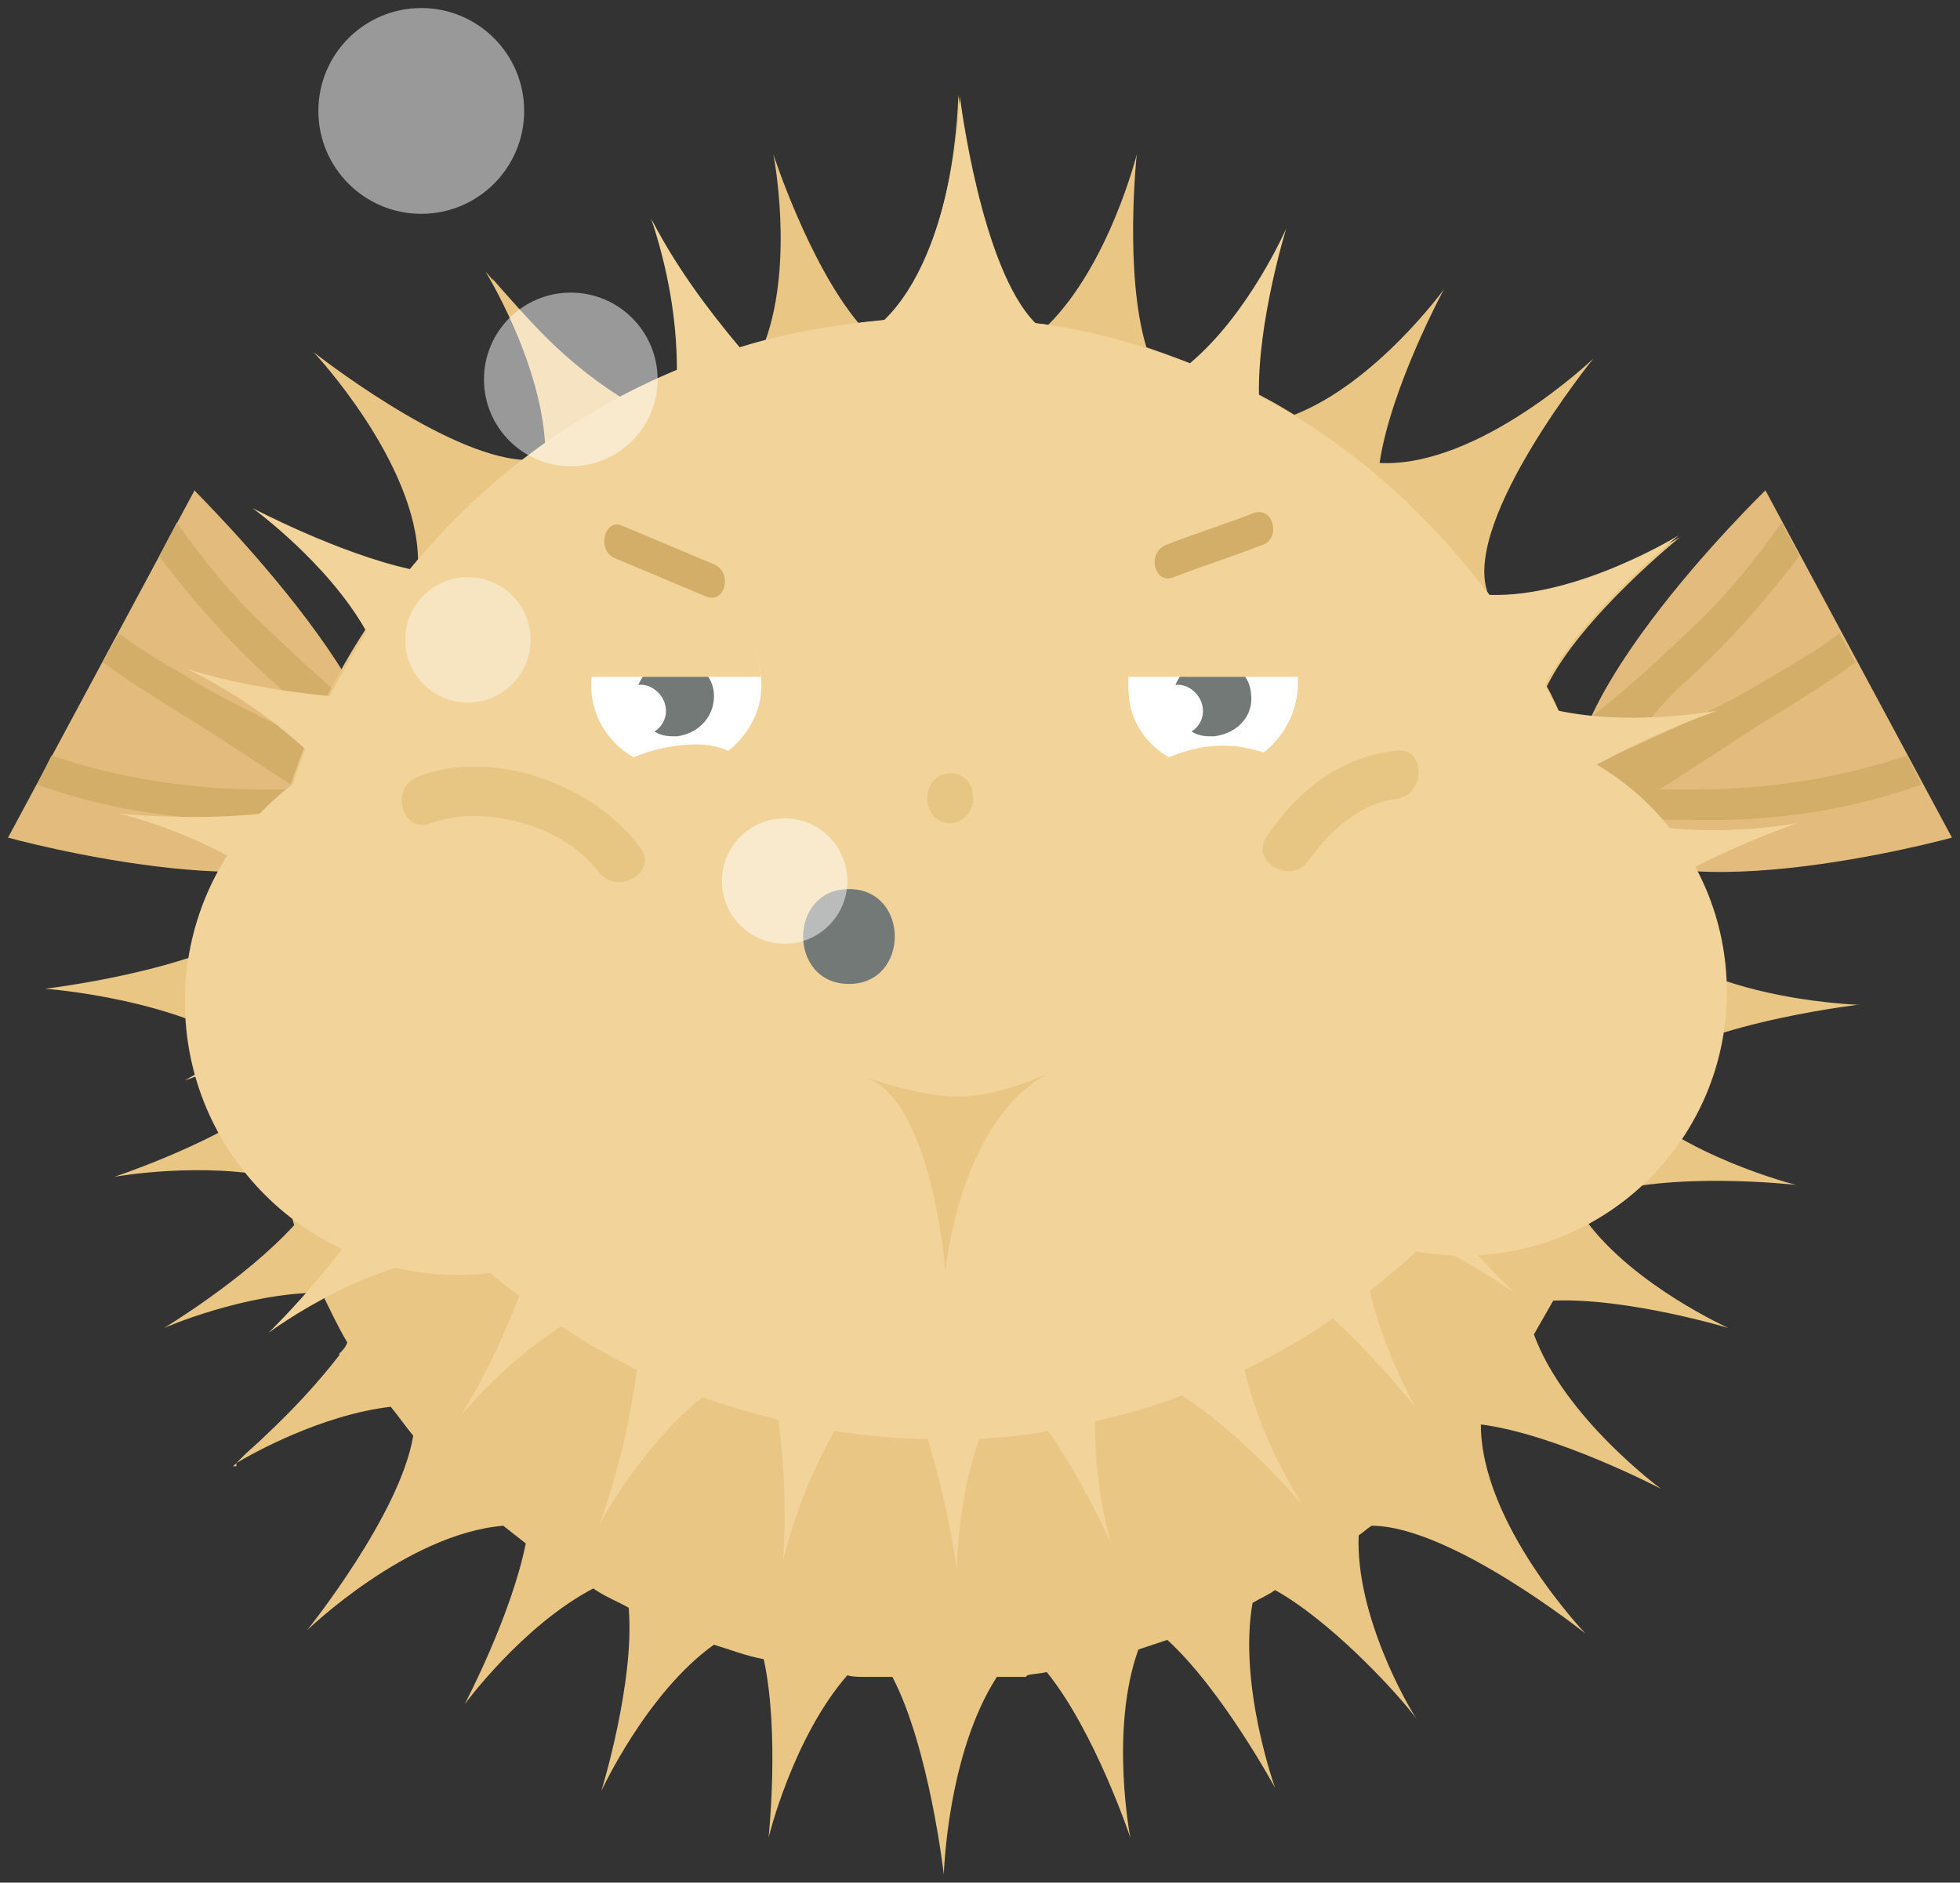 <svg xmlns="http://www.w3.org/2000/svg" xmlns:xlink="http://www.w3.org/1999/xlink" width="121.9" height="117.1" viewBox="8.3 -1 121.9 117.1" version="1.1" xml:space="preserve">
  <rect x="8.3" y="-1" width="121.9" height="117.1" fill="#333333" stroke="none"/>
  <defs/>
  <g>
    <title>pufferfish-c</title>
    <desc>Created with Sketch.</desc>
    <g id="ocean" stroke="none" fill-rule="evenodd">
      <g id="pufferfish-c" fill-rule="nonzero">
        <g id="flippers">
          <g id="Group">
            <path d="M 118.1 29.5 L 129.7 51.1 C 129.7 51.1 110.4 56.4 106.7 50.3 C 102.9 44.2 118.1 29.5 118.1 29.5 Z " id="Shape" fill="#E2BB7D" stroke-width="1"/>
            <path d="M 126.9 46 C 122.7 47.4 118.3 48.1 113.8 48.1 C 113 48.1 112.3 48.1 111.5 48.1 C 114.1 46.5 116.5 44.8 119 43.3 C 120.6 42.3 122.2 41.3 123.7 40.2 L 122.7 38.4 C 121.5 39.3 120.2 40.1 118.8 40.9 C 115.9 42.7 112.5 44.3 109.1 45.8 C 110.4 44.4 111.6 42.8 112.9 41.6 C 115.6 39.2 118 36.5 120.2 33.6 L 119.1 31.5 C 117.5 33.8 115.7 36 113.7 37.9 C 111.7 39.8 109.7 41.7 107.5 43.4 C 107.3 43.5 107 43.7 106.8 44 C 106.3 45 106 46.7 105.8 47.8 C 105.8 48.6 106 49.4 106.4 50.1 C 106.5 50.2 106.5 50.2 106.5 50.3 C 106.8 50.2 107.1 50 107.5 49.9 C 110.2 50 113 50 115.6 50 C 119.8 49.9 123.9 49.2 127.8 47.8 L 126.9 46 Z " id="Shape" fill="#D2AE69" stroke-width="1"/>
          </g>
          <g id="Group">
            <path d="M 31.8 50.3 C 28 56.4 8.8 51.1 8.8 51.1 L 20.4 29.5 C 20.3 29.5 35.5 44.2 31.8 50.3 Z " id="Shape" fill="#E2BB7D" stroke-width="1"/>
            <path d="M 11.5 46 C 15.7 47.4 20.1 48.1 24.6 48.1 C 25.4 48.1 26.1 48.1 26.9 48.1 C 24.3 46.5 21.9 44.8 19.4 43.3 C 17.8 42.3 16.2 41.3 14.7 40.2 L 15.7 38.4 C 16.9 39.3 18.2 40.1 19.6 40.9 C 22.5 42.7 25.9 44.3 29.3 45.8 C 28 44.4 26.8 42.8 25.5 41.6 C 22.8 39.2 20.4 36.5 18.2 33.6 L 19.3 31.5 C 20.9 33.8 22.7 36 24.7 37.9 C 26.7 39.8 28.7 41.7 30.9 43.4 C 31.1 43.5 31.4 43.7 31.6 44 C 32.1 45 32.4 46.7 32.6 47.8 C 32.6 48.6 32.4 49.4 32 50.1 C 31.9 50.2 31.9 50.2 31.9 50.3 C 31.6 50.2 31.3 50 30.9 49.9 C 28.2 50 25.4 50 22.8 50 C 18.6 49.9 14.5 49.2 10.6 47.8 L 11.5 46 Z " id="Shape" fill="#D2AE69" stroke-width="1"/>
          </g>
        </g>
        <g id="body">
          <path d="M 123.8 61.5 L 124 61.5 C 124 61.5 112 61.2 108.8 55.1 C 108.5 53 108 50.9 107.4 48.8 C 106.9 47.1 106.3 45.4 105.5 43.8 C 105.2 43.1 104.9 42.4 104.5 41.7 C 106.6 37.4 112.8 32.4 112.8 32.4 C 112.8 32.4 106.5 36.3 101 36.1 L 100.8 35.8 C 99.3 31.3 107.4 21.3 107.4 21.3 C 107.4 21.3 100.3 28.1 94.1 27.8 C 94.8 23.1 98.1 17 98.1 17 C 98.1 17 93.9 22.8 88.8 24.8 C 85.9 23 82.8 21.7 79.6 20.6 C 78.2 16 79 8.6 79 8.6 C 79 8.6 77.3 15.4 73.5 19.2 L 72.6 19.1 C 69.2 15.7 67.9 4.9 67.9 4.9 C 67.9 4.9 67.8 14.5 63.4 18.9 C 62.8 19 62.2 19 61.7 19.1 C 58.6 15.4 56.4 8.6 56.4 8.6 C 56.4 8.6 57.7 15.2 55.9 20.2 C 52.8 21 49.7 22.2 46.9 23.7 C 45 22.5 43.2 21 41.6 19.3 C 40 17.6 38.9 16.3 38.9 16.3 L 39 16.5 C 38.7 16.1 38.5 15.9 38.5 15.9 C 38.5 15.9 41.9 21.4 42.2 26.6 C 41.7 26.9 41.3 27.3 40.8 27.6 C 35.9 27.3 27.8 20.9 27.8 20.9 C 27.8 20.9 34.2 27.7 34.3 33.8 C 28.8 40.2 25.4 48.1 24.5 56.5 C 20.5 59.4 11.1 60.5 11.1 60.5 C 11.1 60.5 19.7 61.1 24.4 64.7 C 24.5 65.7 24.6 66.8 24.7 67.8 C 20.9 70.4 15.4 72.2 15.4 72.2 C 15.4 72.2 20.9 71.2 25.7 72.3 C 26 73.3 26.3 74.2 26.6 75.2 C 23.5 78.6 18.5 81.6 18.5 81.6 C 18.5 81.6 23.5 79.4 28.3 79.4 C 28.8 80.4 29.3 81.5 29.9 82.5 C 29.8 82.8 29.6 83 29.4 83.2 L 29.4 83.3 C 28 85.1 26.5 86.7 24.8 88.3 C 24.3 88.8 23.8 89.2 23.5 89.5 L 23 90 L 22.9 90.1 L 22.8 90.2 L 23 90.2 L 23 90 C 24 89.4 28.3 87 32.6 86.5 C 33.1 87.1 33.5 87.7 34 88.3 C 33.2 93.2 27.4 100.4 27.4 100.4 C 27.4 100.4 33.6 94.4 39.6 93.9 C 40.1 94.3 40.5 94.6 41 95 C 40.1 99.5 37.2 105 37.2 105 C 37.2 105 40.8 100.1 45.2 97.8 C 45.9 98.3 46.7 98.6 47.4 99 C 47.8 103.6 45.7 110.4 45.7 110.4 C 45.7 110.4 48.5 104.3 52.7 101.3 C 53.7 101.6 54.7 102 55.8 102.2 C 56.8 106.8 56.1 113.3 56.1 113.3 C 56.1 113.3 57.6 107.1 61 103.2 C 61.3 103.3 61.7 103.3 62 103.3 L 63.8 103.3 C 66.1 107.7 67 115.6 67 115.6 C 67 115.6 67.2 108.1 70.3 103.3 L 72.1 103.3 L 72.2 103.2 C 72.6 103.1 73 103.1 73.4 103 C 76.4 106.7 78.6 113.3 78.6 113.3 C 78.6 113.3 77.3 106.6 79.1 101.6 C 79.7 101.4 80.3 101.2 80.9 101 C 84.3 104.1 87.6 110.2 87.6 110.2 C 87.6 110.2 85.3 103.8 86.2 98.7 C 86.7 98.4 87.2 98.2 87.6 97.9 C 91 99.8 94.8 103.9 96 105.4 L 96.4 105.9 L 96.5 106 L 96.4 105.9 C 95.9 105.2 92.6 99.5 92.8 94.5 C 93.1 94.3 93.3 94.1 93.6 93.9 C 98.5 93.9 106.9 100.6 106.9 100.6 C 106.9 100.6 100.4 93.8 100.4 87.6 C 105.1 88.2 111.6 91.6 111.6 91.6 C 111.6 91.6 105.6 87.2 103.7 82 C 104.1 81.3 104.5 80.6 104.9 79.9 C 109.5 79.7 115.8 81.6 115.8 81.6 C 115.8 81.6 110 79 107 75 C 107.2 74.5 107.4 73.9 107.5 73.4 C 112.1 71.8 120 72.7 120 72.7 C 120 72.7 112.8 70.9 109.1 67 C 111.1 63.2 122.3 61.7 123.8 61.5 Z " id="Shape" fill="#EAC685" stroke-width="1"/>
          <path d="M 104.8 66 C 106.4 63.1 107.6 60 108.4 56.7 C 111.5 53.1 120.1 50.2 120.1 50.2 C 120.1 50.2 112.6 51.6 107.6 49.4 C 107.3 48.6 107.1 47.8 106.8 47 C 109.5 45.5 112.3 44.2 115.1 43.2 C 115.1 43.2 109.9 44.2 105.2 43.2 C 104.9 42.7 104.7 42.1 104.4 41.6 C 106.5 37.3 112.7 32.3 112.7 32.3 C 112.7 32.3 106.4 36.2 100.9 36 C 97.1 30.9 92.3 26.6 86.6 23.6 C 86.5 19 88.3 13.2 88.3 13.2 C 88.3 13.2 86 18.5 82.3 21.6 C 79.2 20.4 76 19.5 72.7 19.1 C 69.3 15.7 68 5 68 5 C 68 5 67.7 14.6 63.3 18.9 C 60.2 19.2 57.2 19.7 54.3 20.6 C 52.2 18.1 50.3 15.5 48.8 12.6 C 49.8 15.6 50.4 18.8 50.4 22 C 43.9 24.7 38.2 29 33.8 34.4 C 29.3 33.4 24 30.6 24 30.6 C 24 30.6 28.7 34 31.1 38.3 C 30.3 39.6 29.5 41 28.8 42.3 C 25.8 42 22.8 41.5 19.9 40.6 C 22.6 41.9 25.1 43.6 27.3 45.6 C 26.8 46.8 26.4 48.1 26 49.4 C 21.4 50.2 15.7 49.6 15.7 49.6 C 15.7 49.6 21.2 50.9 25 53.9 C 24.9 54.2 24.9 54.5 24.9 54.7 C 25.4 57 26.1 59.2 26.9 61.4 C 24.7 63.2 22.3 64.8 19.8 66.2 C 22.5 65.2 25.4 64.6 28.3 64.5 C 29.5 66.9 30.8 69.2 32.5 71.4 C 31.2 75.9 25 81.9 25 81.9 C 25 81.9 32.1 76.6 37.8 77.3 C 38.7 78.1 39.6 78.9 40.6 79.6 C 39.6 82.2 38.4 84.7 37 87 C 38.8 84.9 40.9 83 43.2 81.5 C 44.7 82.5 46.3 83.4 47.9 84.2 C 47.5 87.4 46.7 90.7 45.6 93.8 C 45.6 93.8 48.2 88.9 52 85.9 C 53.6 86.5 55.1 86.9 56.7 87.3 C 57.1 90.2 57.2 93.2 57 96.1 C 57.7 93.2 58.8 90.5 60.2 88 C 62.1 88.3 64.1 88.5 66 88.5 C 66.8 91.2 67.4 93.8 67.8 96.6 C 67.9 93.9 68.3 91.1 69.2 88.5 C 70.6 88.4 72.1 88.3 73.5 88 C 75 90.2 76.3 92.6 77.4 95 C 76.7 92.5 76.4 90 76.4 87.4 C 78.2 87 80 86.5 81.8 85.8 C 85.6 88.2 89.3 92.6 89.3 92.6 C 87.7 90 86.4 87.2 85.7 84.2 C 87.6 83.3 89.5 82.2 91.2 81 C 93 82.7 94.7 84.5 96.3 86.5 C 95.1 84.2 94.1 81.9 93.5 79.3 C 94.7 78.3 95.9 77.4 97 76.2 C 98.9 77.1 100.7 78.2 102.5 79.4 C 101 78 99.6 76.5 98.5 74.8 C 100.6 72.5 102.6 70 104.2 67.3 C 106.1 68 108 68.8 109.9 69.7 C 107.7 68.9 106.1 67.6 104.8 66 Z " id="Shape" fill="#F2D39A" stroke-width="1"/>
        </g>
        <g id="face">
          <path d="M 67.4 47.1 C 65.5 47.1 65.5 50.2 67.4 50.2 C 69.3 50.1 69.3 47.1 67.4 47.1 Z " id="Shape" fill="#E7C684" stroke-width="1"/>
          <path d="M 73.6 65.7 C 67.9 68.7 67.1 78.1 67.1 78.1 C 67.1 78.1 66.3 67.4 62.1 66 C 62.1 66 65.5 67.2 67.7 67.2 C 70.4 67.3 73.6 65.7 73.6 65.7 Z " id="Shape" fill="#EAC685" stroke-width="1"/>
          <g id="Group">
            <circle id="Oval" fill="#F2D39A" cx="17.8" cy="17.3" r="17" stroke-width="1" transform="matrix(1,0,0,1,19,44)"/>
            <path d="M 35.1 50.2 C 38.4 49 43.3 50.3 45.5 53.2 C 46.7 54.8 49.3 53.2 48.1 51.7 C 45.2 47.8 39 45.5 34.3 47.3 C 32.5 48 33.3 50.9 35.1 50.2 Z " id="Shape" fill="#E7C684" stroke-width="1"/>
          </g>
          <g id="Group">
            <circle id="Oval" fill="#F2D39A" cx="17.3" cy="16.7" r="16.4" stroke-width="1" transform="matrix(1,0,0,1,82,44)"/>
            <path d="M 89.7 52.5 C 91 50.7 92.8 49 95.1 48.7 C 97 48.5 97 45.4 95.1 45.7 C 91.6 46.1 89 48.2 87.1 51 C 86 52.6 88.6 54.1 89.7 52.5 Z " id="Shape" fill="#E7C684" stroke-width="1"/>
          </g>
          <path d="M 61.1 60.2 C 64.9 60.2 64.9 54.3 61.1 54.3 C 57.3 54.3 57.3 60.2 61.1 60.2 Z " id="Shape" fill="#737977" stroke-width="1"/>
          <g id="Group">
            <path d="M 46.5 33.7 C 48.4 34.5 50.3 35.3 52.2 36.1 C 53.4 36.6 53.9 34.6 52.7 34.1 C 50.8 33.3 48.9 32.5 47 31.7 C 45.9 31.2 45.4 33.2 46.5 33.7 Z " id="Shape" fill="#D2AE69" stroke-width="1"/>
            <g id="Shape">
              <path d="M 51.7 45.3 C 52.2 45.3 52.9 45.4 53.6 45.7 C 55 44.6 55.9 42.8 55.6 40.9 C 55.3 38 52.6 36 49.7 36.3 C 46.8 36.6 44.8 39.3 45.1 42.2 C 45.3 43.9 46.3 45.3 47.7 46.1 C 48.9 45.6 50.3 45.3 51.7 45.3 Z " fill="#FFFFFF" stroke-width="1"/>
              <g>
                <path d="M 52.7 42.1 C 52.6 40.8 51.3 39.9 50 40 C 49.1 40.1 48.4 40.7 48 41.6 C 48.8 41.5 49.6 42.2 49.7 43 C 49.8 43.6 49.5 44.2 49 44.5 C 49.5 44.8 49.9 44.8 50.4 44.8 C 51.9 44.6 52.8 43.4 52.7 42.1 Z " fill="#737977" stroke-width="1"/>
                <path d="M 49.7 36.2 C 47.1 36.5 45.2 38.6 45 41.1 L 55.6 41.1 C 55.6 41 55.6 40.9 55.6 40.9 C 55.3 37.9 52.6 35.9 49.7 36.2 Z " fill="#F2D39A" stroke-width="1"/>
              </g>
            </g>
          </g>
          <g id="Group">
            <path d="M 81.3 34.9 C 83.1 34.2 85 33.6 86.8 32.9 C 88 32.5 87.5 30.5 86.3 30.9 C 84.5 31.6 82.6 32.2 80.8 32.9 C 79.6 33.4 80.1 35.4 81.3 34.9 Z " id="Shape" fill="#D2AE69" stroke-width="1"/>
            <g id="Shape">
              <path d="M 81 46.1 C 82.2 45.6 83.5 45.3 84.9 45.4 C 85.4 45.4 86.2 45.6 86.9 45.8 C 88.3 44.7 89.2 42.9 89 40.9 C 88.7 38 86 36 83.1 36.3 C 80.2 36.6 78.2 39.3 78.5 42.2 C 78.6 43.9 79.6 45.3 81 46.1 Z " fill="#FFFFFF" stroke-width="1"/>
              <g>
                <path d="M 86.1 42.1 C 86 40.8 84.7 39.9 83.4 40 C 82.5 40.1 81.8 40.7 81.4 41.6 C 82.2 41.5 83 42.2 83.1 43 C 83.2 43.6 82.9 44.2 82.4 44.5 C 82.9 44.8 83.3 44.8 83.8 44.8 C 85.4 44.6 86.3 43.4 86.1 42.1 Z " fill="#737977" stroke-width="1"/>
                <path d="M 84.4 36.2 C 87 36.5 88.9 38.6 89.1 41.1 L 78.5 41.1 C 78.5 41 78.5 40.9 78.5 40.9 C 78.8 37.9 81.4 35.8 84.4 36.2 Z " fill="#F2D39A" stroke-width="1"/>
              </g>
            </g>
          </g>
        </g>
        <g id="bubbles">
          <circle id="Oval" opacity="0.5" cx="29.1" cy="54.8" r="3.9" stroke-width="1" fill="#FFFFFF" transform="matrix(1,0,0,1,28,-1)"/>
          <circle id="Oval" opacity="0.4" cx="9.4" cy="39.8" r="3.9" stroke-width="1" fill="#FFFFFF" transform="matrix(1,0,0,1,28,-1)"/>
          <circle id="Oval" opacity="0.5" cx="15.8" cy="23.6" r="5.4" stroke-width="1" fill="#FFFFFF" transform="matrix(1,0,0,1,28,-1)"/>
          <circle id="Oval" opacity="0.5" cx="6.5" cy="6.9" r="6.4" stroke-width="1" fill="#FFFFFF" transform="matrix(1,0,0,1,28,-1)"/>
        </g>
      </g>
    </g>
  </g>
</svg>